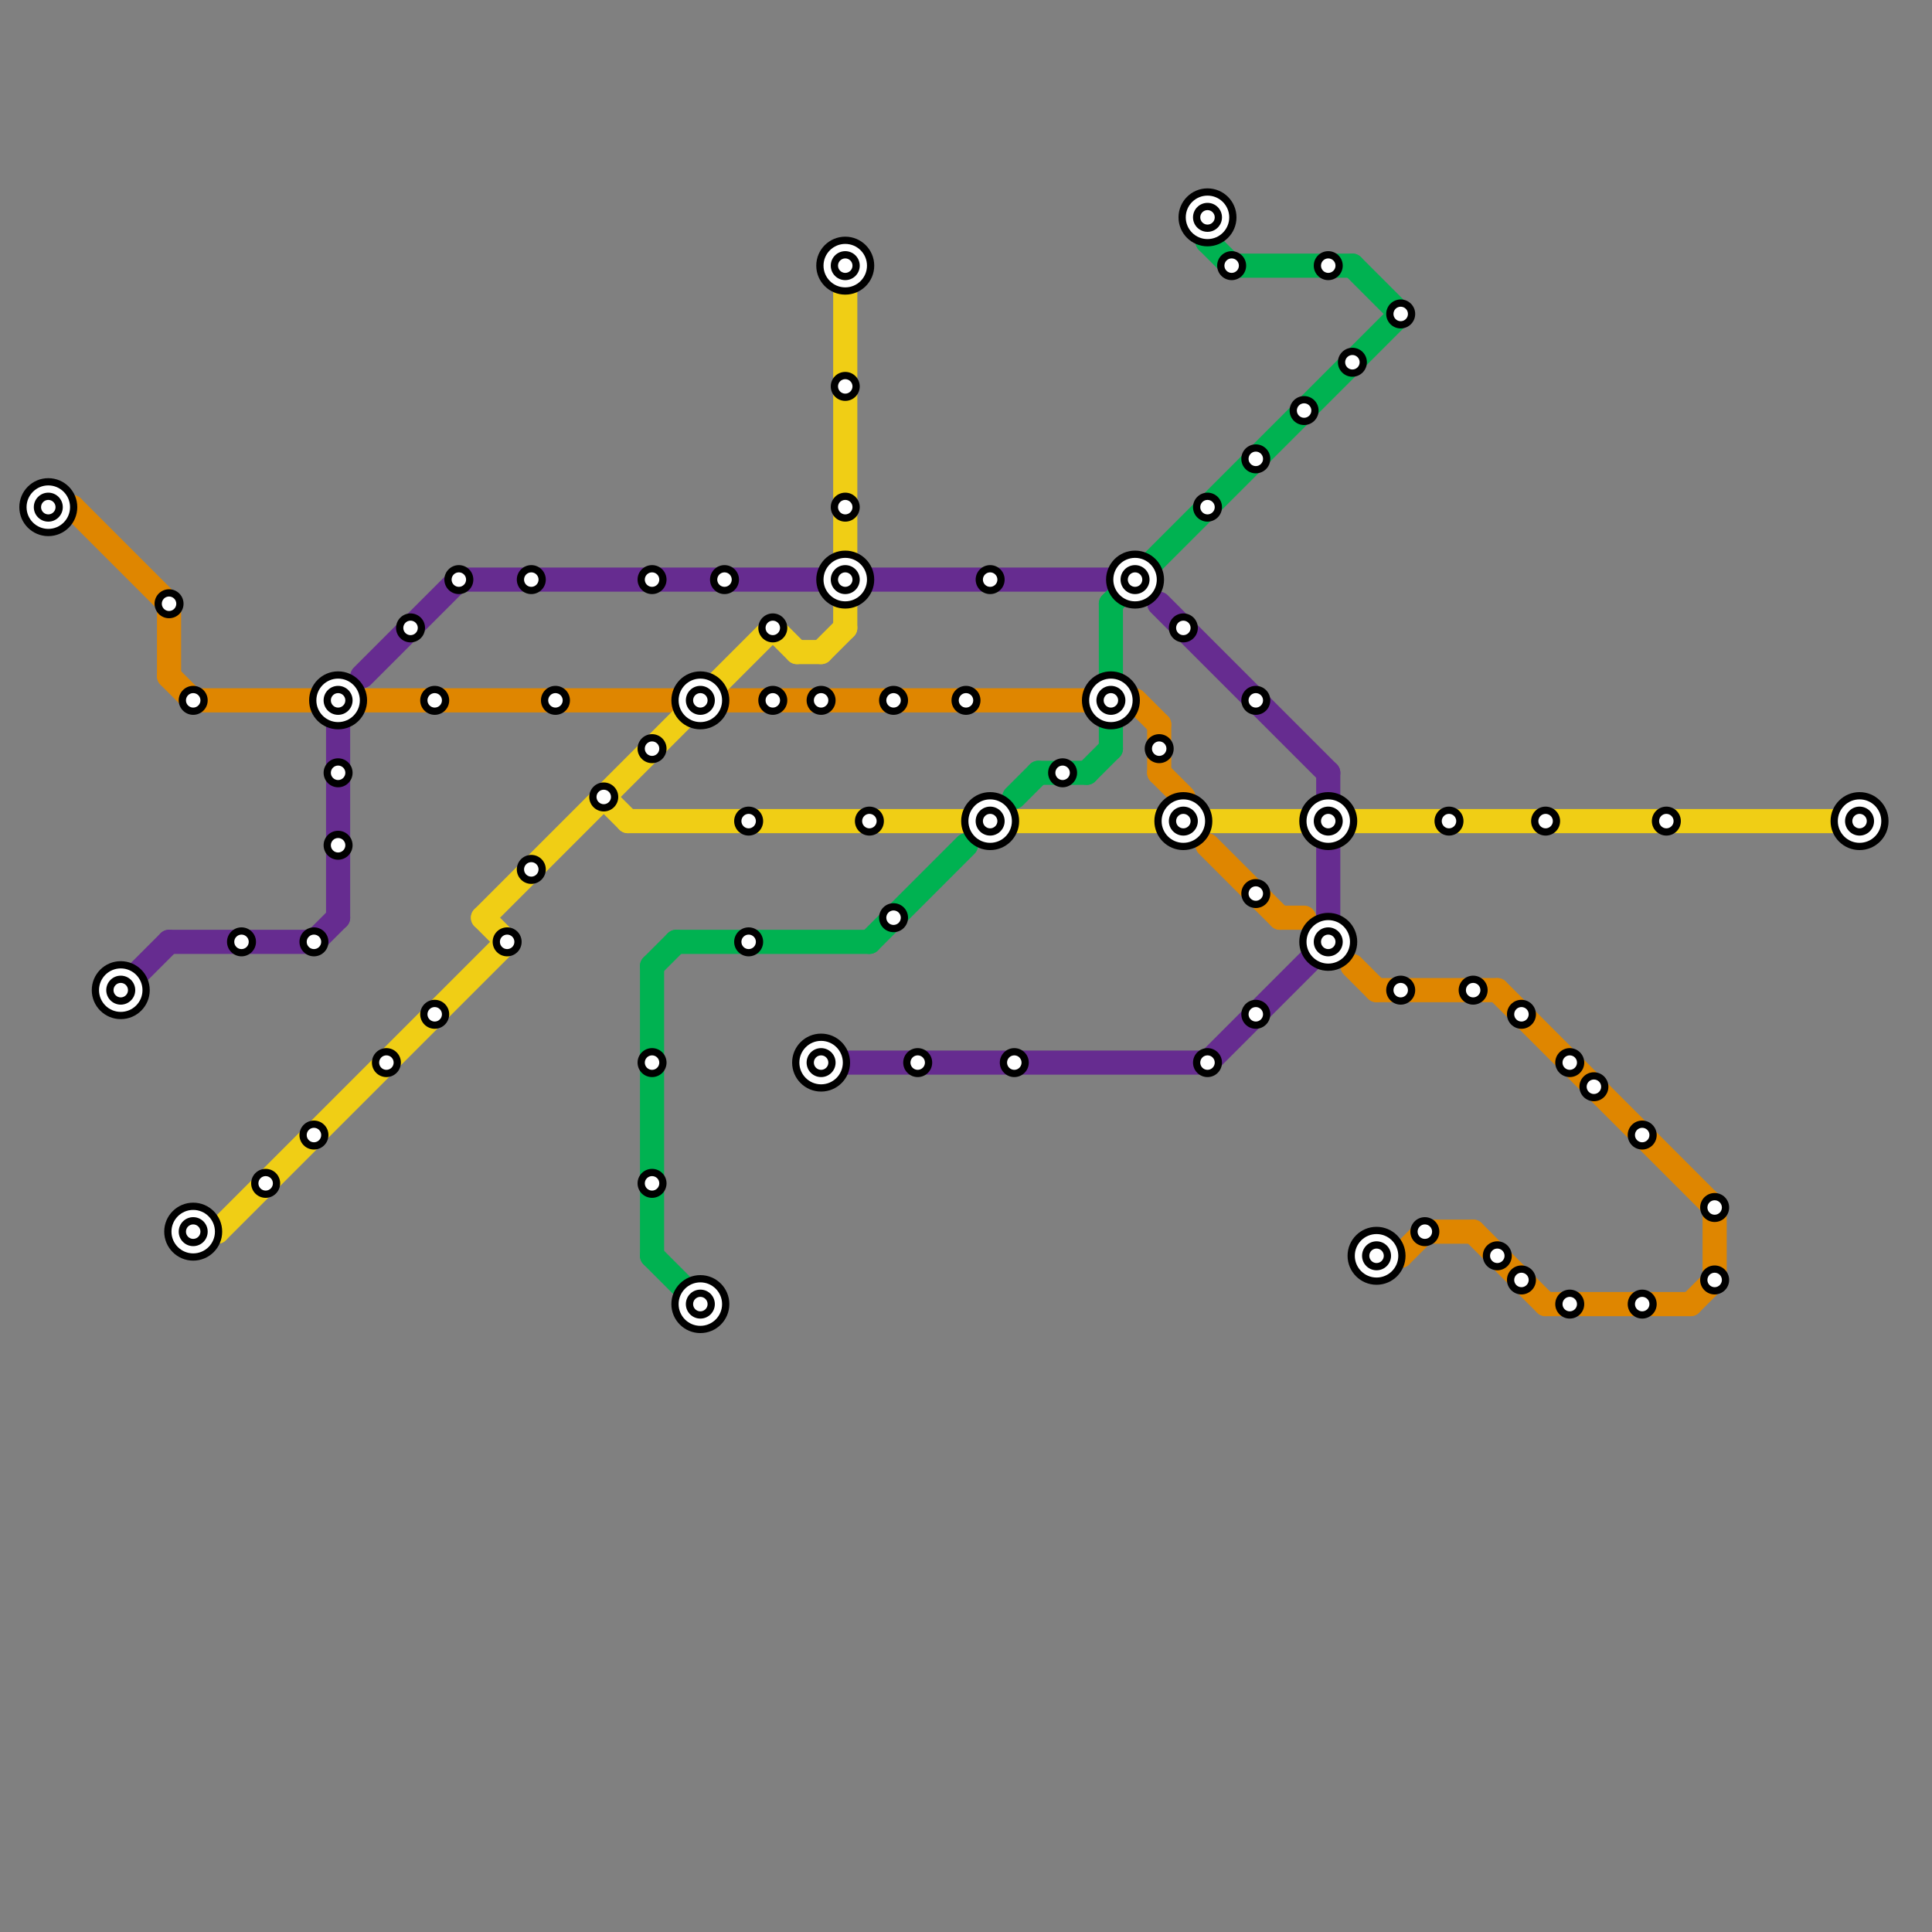 
<svg version="1.1" xmlns="http://www.w3.org/2000/svg" viewBox="0 0 80 80">
<rect x="0" y="0" width="80" height="80" fill="#808080" stroke="none"/>
<style>text { font: 1px Helvetica; font-weight: 600; white-space: pre; dominant-baseline: central; } line { stroke-width: 1; fill: none; stroke-linecap: round; stroke-linejoin: round; } .c0 { stroke: #df8600 } .c1 { stroke: #662c90 } .c2 { stroke: #f0ce15 } .c3 { stroke: #00b251 }</style><defs><g id="wm-xf"><circle r="1.2" fill="#000"/><circle r="0.9" fill="#fff"/><circle r="0.6" fill="#000"/><circle r="0.3" fill="#fff"/></g><g id="wm"><circle r="0.6" fill="#000"/><circle r="0.3" fill="#fff"/></g></defs><line class="c0" x1="70" y1="54" x2="71" y2="53"/><line class="c0" x1="30" y1="29" x2="45" y2="29"/><line class="c0" x1="56" y1="40" x2="57" y2="41"/><line class="c0" x1="71" y1="50" x2="71" y2="53"/><line class="c0" x1="58" y1="52" x2="59" y2="51"/><line class="c0" x1="7" y1="28" x2="8" y2="29"/><line class="c0" x1="2" y1="21" x2="3" y2="21"/><line class="c0" x1="57" y1="41" x2="62" y2="41"/><line class="c0" x1="53" y1="38" x2="54" y2="38"/><line class="c0" x1="8" y1="29" x2="28" y2="29"/><line class="c0" x1="3" y1="21" x2="7" y2="25"/><line class="c0" x1="50" y1="35" x2="53" y2="38"/><line class="c0" x1="48" y1="30" x2="48" y2="32"/><line class="c0" x1="47" y1="29" x2="48" y2="30"/><line class="c0" x1="62" y1="41" x2="71" y2="50"/><line class="c0" x1="48" y1="32" x2="49" y2="33"/><line class="c0" x1="57" y1="52" x2="58" y2="52"/><line class="c0" x1="7" y1="25" x2="7" y2="28"/><line class="c0" x1="59" y1="51" x2="61" y2="51"/><line class="c0" x1="61" y1="51" x2="64" y2="54"/><line class="c0" x1="64" y1="54" x2="70" y2="54"/><line class="c1" x1="19" y1="24" x2="34" y2="24"/><line class="c1" x1="15" y1="28" x2="19" y2="24"/><line class="c1" x1="55" y1="32" x2="55" y2="39"/><line class="c1" x1="14" y1="30" x2="14" y2="38"/><line class="c1" x1="48" y1="25" x2="55" y2="32"/><line class="c1" x1="34" y1="44" x2="50" y2="44"/><line class="c1" x1="50" y1="44" x2="55" y2="39"/><line class="c1" x1="5" y1="41" x2="7" y2="39"/><line class="c1" x1="13" y1="39" x2="14" y2="38"/><line class="c1" x1="36" y1="24" x2="46" y2="24"/><line class="c1" x1="7" y1="39" x2="13" y2="39"/><line class="c2" x1="9" y1="51" x2="21" y2="39"/><line class="c2" x1="56" y1="34" x2="77" y2="34"/><line class="c2" x1="26" y1="34" x2="54" y2="34"/><line class="c2" x1="20" y1="38" x2="21" y2="39"/><line class="c2" x1="32" y1="26" x2="33" y2="27"/><line class="c2" x1="20" y1="38" x2="32" y2="26"/><line class="c2" x1="25" y1="33" x2="26" y2="34"/><line class="c2" x1="34" y1="27" x2="35" y2="26"/><line class="c2" x1="35" y1="11" x2="35" y2="26"/><line class="c2" x1="8" y1="51" x2="9" y2="51"/><line class="c2" x1="33" y1="27" x2="34" y2="27"/><line class="c3" x1="27" y1="40" x2="28" y2="39"/><line class="c3" x1="46" y1="25" x2="46" y2="31"/><line class="c3" x1="36" y1="39" x2="40" y2="35"/><line class="c3" x1="56" y1="11" x2="58" y2="13"/><line class="c3" x1="42" y1="33" x2="43" y2="32"/><line class="c3" x1="50" y1="10" x2="51" y2="11"/><line class="c3" x1="27" y1="40" x2="27" y2="52"/><line class="c3" x1="27" y1="52" x2="29" y2="54"/><line class="c3" x1="45" y1="32" x2="46" y2="31"/><line class="c3" x1="43" y1="32" x2="45" y2="32"/><line class="c3" x1="50" y1="9" x2="50" y2="10"/><line class="c3" x1="46" y1="25" x2="58" y2="13"/><line class="c3" x1="51" y1="11" x2="56" y2="11"/><line class="c3" x1="28" y1="39" x2="36" y2="39"/>

<use x="10" y="39" href="#wm"/><use x="11" y="49" href="#wm"/><use x="13" y="39" href="#wm"/><use x="13" y="47" href="#wm"/><use x="14" y="29" href="#wm-xf"/><use x="14" y="32" href="#wm"/><use x="14" y="35" href="#wm"/><use x="16" y="44" href="#wm"/><use x="17" y="26" href="#wm"/><use x="18" y="29" href="#wm"/><use x="18" y="42" href="#wm"/><use x="19" y="24" href="#wm"/><use x="2" y="21" href="#wm-xf"/><use x="21" y="39" href="#wm"/><use x="22" y="24" href="#wm"/><use x="22" y="36" href="#wm"/><use x="23" y="29" href="#wm"/><use x="25" y="33" href="#wm"/><use x="27" y="24" href="#wm"/><use x="27" y="31" href="#wm"/><use x="27" y="44" href="#wm"/><use x="27" y="49" href="#wm"/><use x="29" y="29" href="#wm-xf"/><use x="29" y="54" href="#wm-xf"/><use x="30" y="24" href="#wm"/><use x="31" y="34" href="#wm"/><use x="31" y="39" href="#wm"/><use x="32" y="26" href="#wm"/><use x="32" y="29" href="#wm"/><use x="34" y="29" href="#wm"/><use x="34" y="44" href="#wm-xf"/><use x="35" y="11" href="#wm-xf"/><use x="35" y="16" href="#wm"/><use x="35" y="21" href="#wm"/><use x="35" y="24" href="#wm-xf"/><use x="36" y="34" href="#wm"/><use x="37" y="29" href="#wm"/><use x="37" y="38" href="#wm"/><use x="38" y="44" href="#wm"/><use x="40" y="29" href="#wm"/><use x="41" y="24" href="#wm"/><use x="41" y="34" href="#wm-xf"/><use x="42" y="44" href="#wm"/><use x="44" y="32" href="#wm"/><use x="46" y="29" href="#wm-xf"/><use x="47" y="24" href="#wm-xf"/><use x="48" y="31" href="#wm"/><use x="49" y="26" href="#wm"/><use x="49" y="34" href="#wm-xf"/><use x="5" y="41" href="#wm-xf"/><use x="50" y="21" href="#wm"/><use x="50" y="44" href="#wm"/><use x="50" y="9" href="#wm-xf"/><use x="51" y="11" href="#wm"/><use x="52" y="19" href="#wm"/><use x="52" y="29" href="#wm"/><use x="52" y="37" href="#wm"/><use x="52" y="42" href="#wm"/><use x="54" y="17" href="#wm"/><use x="55" y="11" href="#wm"/><use x="55" y="34" href="#wm-xf"/><use x="55" y="39" href="#wm-xf"/><use x="56" y="15" href="#wm"/><use x="57" y="52" href="#wm-xf"/><use x="58" y="13" href="#wm"/><use x="58" y="41" href="#wm"/><use x="59" y="51" href="#wm"/><use x="60" y="34" href="#wm"/><use x="61" y="41" href="#wm"/><use x="62" y="52" href="#wm"/><use x="63" y="42" href="#wm"/><use x="63" y="53" href="#wm"/><use x="64" y="34" href="#wm"/><use x="65" y="44" href="#wm"/><use x="65" y="54" href="#wm"/><use x="66" y="45" href="#wm"/><use x="68" y="47" href="#wm"/><use x="68" y="54" href="#wm"/><use x="69" y="34" href="#wm"/><use x="7" y="25" href="#wm"/><use x="71" y="50" href="#wm"/><use x="71" y="53" href="#wm"/><use x="77" y="34" href="#wm-xf"/><use x="8" y="29" href="#wm"/><use x="8" y="51" href="#wm-xf"/>
</svg>

